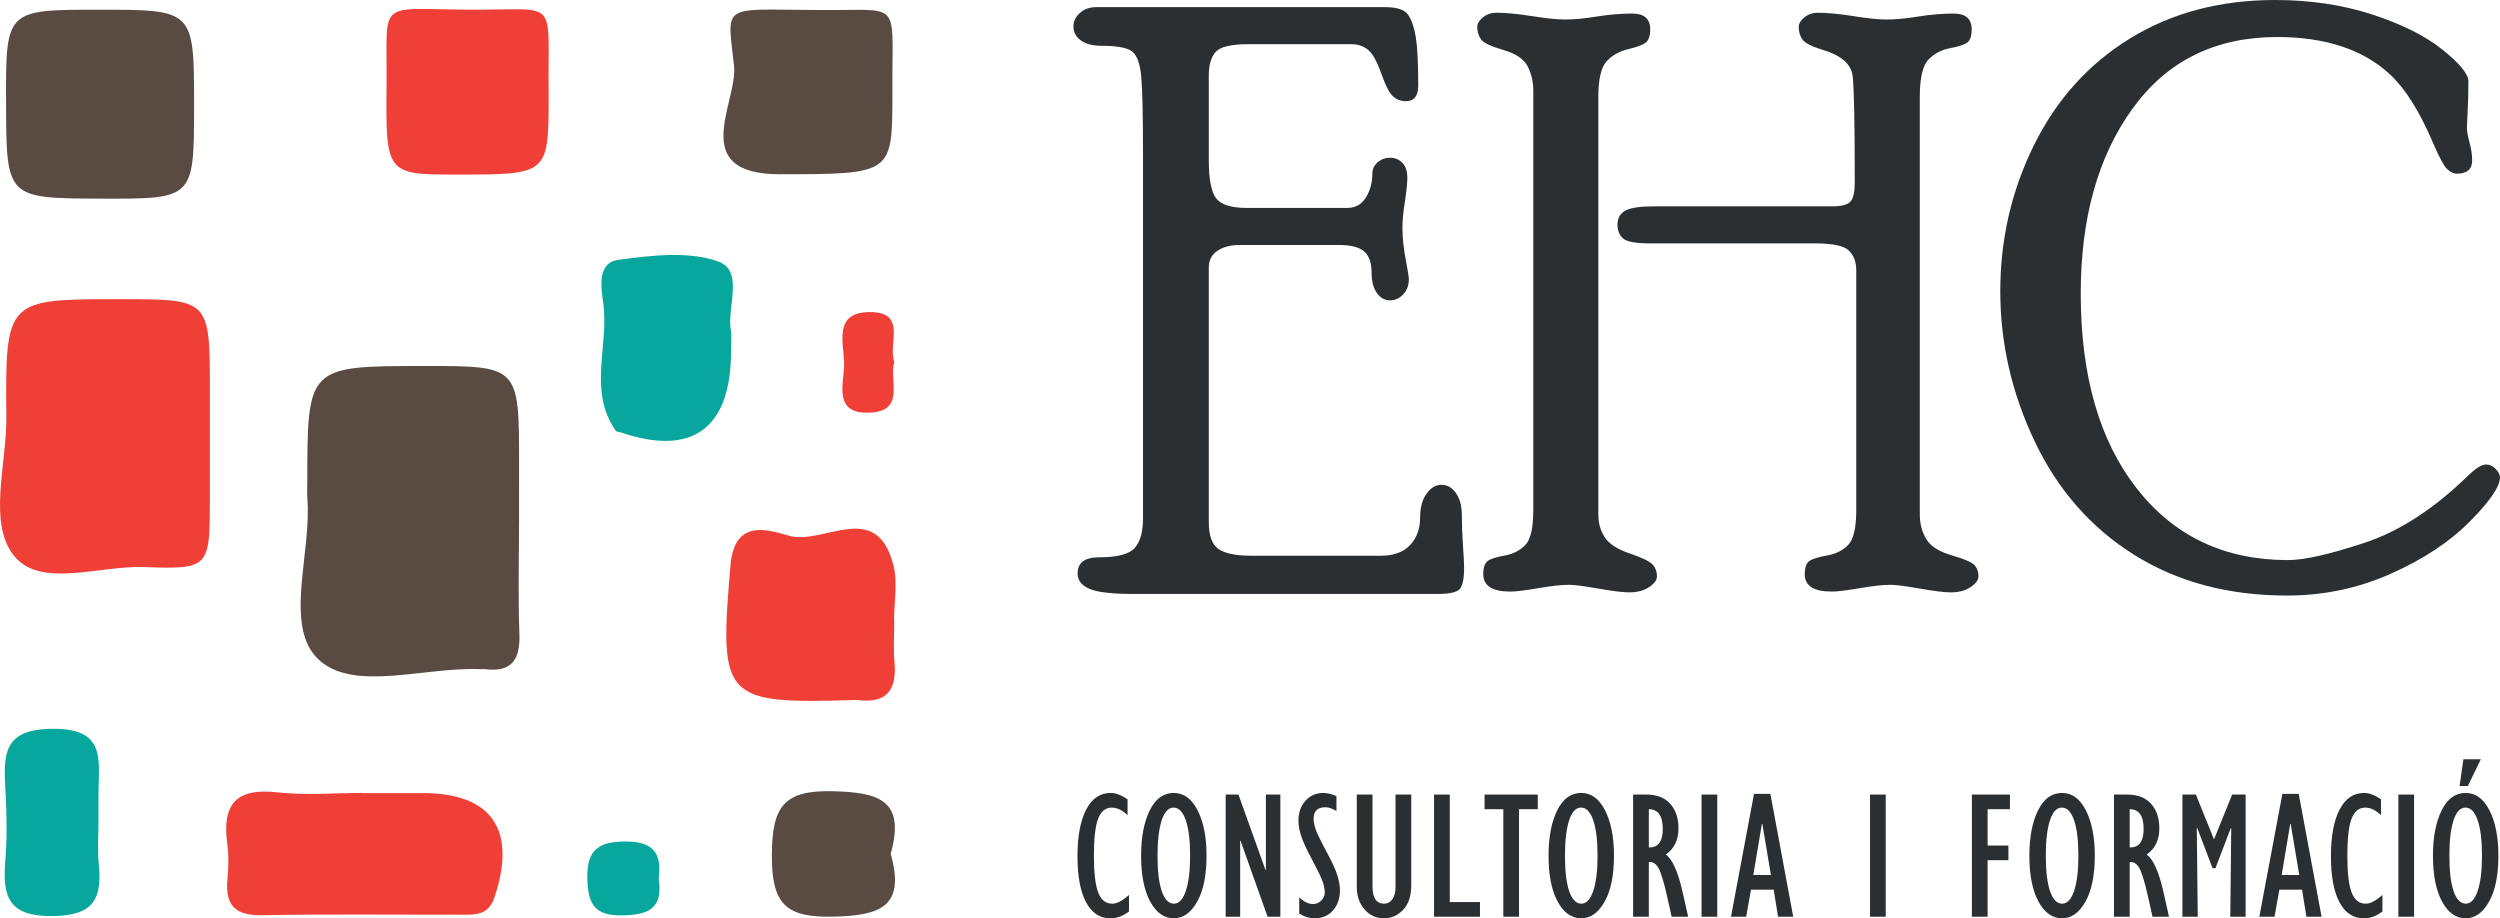 <?xml version="1.0" encoding="UTF-8" standalone="no"?>
<svg width="100%" height="100%" viewBox="0 0 2126 781" version="1.1" xmlns="http://www.w3.org/2000/svg" xmlns:xlink="http://www.w3.org/1999/xlink" xml:space="preserve"  style="fill-rule:evenodd;clip-rule:evenodd;stroke-linejoin:round;stroke-miterlimit:2;">
    <g id="Capa-1">
        <path d="M441.409,442.721c-0.025,31.966 -0.937,63.971 0.292,95.887c0.85,22.071 -6.246,33.309 -29.1,30.467c-1.404,-0.175 -2.85,0.063 -4.275,-0.004c-46.804,-2.1 -106.913,19.458 -136.85,-7.692c-30.892,-28.016 -6.254,-90.512 -10.117,-137.729c-0.35,-4.329 -0.046,-8.712 -0.042,-13.075c0.088,-99.271 0.088,-99.271 99.617,-99.325c80.496,-0.042 80.496,-0.042 80.5,83.521c0,15.983 0,31.967 -0.025,47.95" style="fill:#594a42;fill-rule:nonzero;"/>
        <path d="M178.474,366.915c0,18.85 0.009,37.704 0,56.554c-0.033,59.362 -0.087,60.841 -56.166,58.762c-37.7,-1.396 -87.434,18.188 -110.021,-9.125c-23.075,-27.9 -6.496,-77.941 -6.879,-118.229c-0.959,-100.462 -0.317,-100.471 96.529,-100.467c76.533,0 76.533,0 76.537,77.7l0,34.805" style="fill:#ef3f36;fill-rule:nonzero;"/>
        <path d="M84.112,8.262c80.917,0 80.917,0 80.917,81.396c-0,79.533 -0,79.533 -79.092,79.262c-80.538,-0.275 -80.538,-0.275 -80.796,-81.525c-0.25,-79.133 -0.25,-79.133 78.971,-79.133" style="fill:#594a42;fill-rule:nonzero;"/>
        <path d="M308.294,674.48c17.088,0 34.175,0.017 51.263,-0.004c58.837,-0.067 80.016,31.308 61.02,88.358c-5.05,15.167 -15.316,15.009 -26.708,15.029c-56.958,0.121 -113.929,-0.637 -170.871,0.434c-22.137,0.416 -31.671,-7.613 -29.616,-30.279c0.916,-10.071 1.279,-20.467 -0.1,-30.43c-4.717,-34.062 8.008,-47.733 42.445,-43.791c23.909,2.733 48.359,0.525 72.567,0.525l0,0.158Z" style="fill:#ef3f36;fill-rule:nonzero;"/>
        <path d="M466.559,80.426c-0.004,68.037 -0.004,68.037 -77.529,68.017c-60.491,-0.017 -61.071,-0.021 -60.3,-76.413c0.775,-76.983 -10.6,-63.225 81.625,-63.8c65.621,-0.408 55.179,-8.004 56.204,72.196" style="fill:#ef3f36;fill-rule:nonzero;"/>
        <path d="M758.917,80.853c-0.175,67.15 -0.175,67.255 -95.721,67.317c-79.242,0.05 -35.587,-61.379 -38.967,-92.204c-6.245,-56.95 -12.37,-46.971 86.846,-47.463c56.375,-0.283 47.175,-5.183 47.842,72.35" style="fill:#594a42;fill-rule:nonzero;"/>
        <path d="M760.477,528.027c-0,11.579 -0.892,23.246 0.187,34.721c2.25,23.937 -6.629,35.741 -31.162,32.591c-1.396,-0.179 -2.838,-0.037 -4.258,0.004c-110.617,3.388 -113.813,-1.141 -104,-114.983c3.512,-40.729 33.841,-29.062 50.129,-24.692c29.571,7.934 73.729,-31.425 88.337,24.75c3.867,14.88 0.584,31.688 0.584,47.609l0.183,-0Z" style="fill:#ef3f36;fill-rule:nonzero;"/>
        <path d="M621.674,294.418l0,4.367c0.013,65.592 -33.012,89.767 -94.016,68.842c-1.338,-0.459 -3.338,-0.342 -3.984,-1.259c-23.979,-34.05 -5.575,-72.612 -10.683,-108.775c-1.904,-13.445 -5.317,-34.237 12.979,-36.67c27.95,-3.721 59.021,-7.538 84.525,1.337c22.7,7.904 7.4,38.75 11.067,59.083c0.762,4.221 0.112,8.709 0.112,13.075" style="fill:#08a79d;fill-rule:nonzero;"/>
        <path d="M83.747,699.159c-0.005,11.646 -0.984,23.396 0.187,34.917c3,29.442 -3.358,44.304 -38.387,44.929c-37.121,0.663 -43.721,-15.058 -41.063,-46.55c1.704,-20.229 1.25,-40.783 0.096,-61.096c-1.7,-30.046 -1.892,-51.433 40.442,-51.612c44.737,-0.192 39.045,25.691 38.741,53.212c-0.096,8.729 -0.012,17.467 -0.016,26.2" style="fill:#08a79d;fill-rule:nonzero;"/>
        <path d="M757.454,726.138c12.733,45.079 -9.025,52.416 -48.45,53.375c-40.875,0.991 -52.871,-10.55 -52.617,-52.8c0.254,-41.284 10.4,-54.938 52.208,-53.846c39.196,1.025 61.504,7.762 48.859,53.27" style="fill:#594a42;fill-rule:nonzero;"/>
        <path d="M760.539,307.762c-4.921,15.833 10.041,41.696 -20.838,43.137c-31.346,1.467 -22.15,-24.104 -21.867,-40.346c0.309,-17.633 -10.42,-45.333 22.334,-45.154c31.596,0.171 14.604,27.534 20.371,42.363" style="fill:#ef3f36;fill-rule:nonzero;"/>
        <path d="M560.127,747.278c4.145,25.817 -9.467,31.013 -31.946,31.163c-22.967,0.154 -28.188,-10.134 -28.7,-31.229c-0.613,-25.25 10.158,-31.621 32.962,-31.584c22.954,0.038 30.592,9.846 27.684,31.65" style="fill:#08a79d;fill-rule:nonzero;"/>
        <path d="M1174.36,472.579c10.896,-0 19.154,-3.021 24.829,-9.092c5.654,-6.067 8.475,-13.812 8.475,-23.246c-0,-8.537 1.812,-15.329 5.437,-20.379c3.63,-5.054 7.892,-7.579 12.792,-7.579c4.904,-0 9,2.367 12.304,7.108c3.309,4.742 4.971,11.071 4.971,18.975c0,7.909 0.317,16.429 0.954,25.575c0.642,9.15 0.959,15.421 0.959,18.8c-0,9.267 -1.225,15.304 -3.675,18.129c-2.45,2.821 -8.796,4.234 -19.021,4.234l-258.679,-0c-18.13,-0 -30.534,-1.454 -37.25,-4.359c-6.713,-2.904 -10.071,-7.258 -10.071,-13.066c-0,-9.159 6.079,-13.742 18.212,-13.742c15.563,0 25.7,-2.65 30.384,-7.962c4.683,-5.305 7.033,-13.717 7.033,-25.242l-0,-309.967c-0,-33.425 -0.533,-55.566 -1.592,-66.4c-1.075,-10.846 -3.729,-17.787 -7.991,-20.841c-4.28,-3.046 -12.792,-4.575 -25.584,-4.575c-7.671,-0 -13.596,-1.534 -17.741,-4.617c-4.163,-3.079 -6.246,-7.017 -6.246,-11.808c-0,-4.338 1.812,-8.159 5.437,-11.463c3.629,-3.308 8.213,-4.971 13.75,-4.971l246.209,0c9.8,0 16.195,2.15 19.187,6.438c2.971,4.296 5.167,10.616 6.546,18.971c1.392,8.358 2.079,22.141 2.079,41.333c0,8.804 -3.508,13.212 -10.542,13.212c-4.062,0 -7.637,-1.308 -10.725,-3.929c-3.087,-2.608 -6.495,-9.204 -10.241,-19.783c-3.742,-10.575 -7.588,-17.338 -11.529,-20.3c-3.963,-2.954 -8.496,-4.433 -13.617,-4.433l-87.792,-0c-14.737,-0 -24.037,2.208 -27.883,6.62c-3.842,4.417 -5.775,11.038 -5.775,19.867l-0,71.654c-0,16.763 2.15,27.8 6.412,33.113c4.284,5.321 12.925,7.983 25.971,7.983l85.242,0c7.05,0 12.387,-2.992 16.029,-8.983c3.625,-5.975 5.438,-12.7 5.438,-20.15c-0,-3.846 1.495,-7.059 4.483,-9.663c2.987,-2.591 6.496,-3.896 10.558,-3.896c4.25,0 7.775,1.471 10.542,4.4c2.771,2.921 4.162,7.092 4.162,12.496c0,4.725 -0.704,11.542 -2.079,20.438c-1.396,8.9 -2.083,16.158 -2.083,21.791c-0,8.559 0.908,17.567 2.721,27.025c1.812,9.459 2.721,15.209 2.721,17.221c-0,5.188 -1.596,9.471 -4.805,12.842c-3.187,3.383 -6.929,5.071 -11.179,5.071c-4.479,-0 -8.208,-2.088 -11.196,-6.271c-2.987,-4.171 -4.483,-9.879 -4.483,-17.104c0,-8.579 -2.129,-14.679 -6.412,-18.296c-4.263,-3.608 -11.313,-5.417 -21.15,-5.417l-84.605,0c-7.687,0 -14,1.638 -18.916,4.913c-4.9,3.275 -7.371,8.075 -7.371,14.396l-0,216.475c-0,11.3 2.737,18.862 8.175,22.695c5.442,3.846 14.792,5.759 28.033,5.759l110.188,-0Z" style="fill:#2c2f31;fill-rule:nonzero;"/>
        <path d="M1632.61,437.722c0,7.67 1.813,14.554 5.438,20.645c3.608,6.096 10.862,10.721 21.741,13.884c10.875,3.158 17.371,5.991 19.504,8.512c2.134,2.517 3.188,5.604 3.188,9.259c-0,3.204 -2.229,6.291 -6.696,9.27c-4.467,2.967 -10.104,4.459 -16.904,4.459c-5.321,-0 -14.1,-1.075 -26.321,-3.221c-12.237,-2.15 -20.479,-3.217 -24.725,-3.217c-6.396,0 -15.158,0.959 -26.342,2.879c-11.162,1.913 -19.083,2.88 -23.75,2.88c-15.325,-0 -22.983,-4.921 -22.983,-14.746c0,-5.709 1.329,-9.479 3.996,-11.309c2.671,-1.829 7.621,-3.362 14.875,-4.608c7.25,-1.242 13.208,-4.179 17.908,-8.821c4.684,-4.633 7.034,-14.637 7.034,-30.021l-0,-203.512c-0,-7.242 -2.096,-12.892 -6.259,-16.962c-4.162,-4.071 -13.633,-6.109 -28.387,-6.109l-140.484,0c-11.987,0 -19.625,-1.333 -22.933,-4.021c-3.321,-2.679 -4.983,-6.708 -4.983,-12.062c-0,-5.363 2.196,-9.275 6.579,-11.734c4.379,-2.458 12.337,-3.691 23.904,-3.691l151.717,-0c8.341,-0 13.679,-1.404 16.029,-4.221c2.35,-2.813 3.542,-8.158 3.542,-16.05c-0,-49.779 -0.605,-79.913 -1.763,-90.388c-1.175,-10.475 -10.071,-18.087 -26.704,-22.812c-8.746,-2.733 -14.121,-5.588 -16.15,-8.558c-2.017,-2.971 -3.038,-6.517 -3.038,-10.621c0,-2.742 1.592,-5.429 4.8,-8.054c3.171,-2.621 7.017,-3.938 11.484,-3.938c8.291,0 18.396,0.967 30.296,2.879c11.92,1.921 21.387,2.88 28.404,2.88c7.233,-0 16.116,-0.842 26.641,-2.538c10.525,-1.692 20.58,-2.542 30.146,-2.542c10.209,0 15.313,4.467 15.313,13.38c-0,5.716 -1.279,9.483 -3.829,11.32c-2.567,1.834 -7.471,3.417 -14.705,4.779c-7.254,1.35 -13.329,4.563 -18.229,9.642c-4.904,5.079 -7.354,15.738 -7.354,31.988l0,355.1Zm-273.383,-0c-0,6.991 1.762,13.312 5.271,18.95c3.525,5.641 10.708,10.333 21.587,14.054c10.875,3.725 17.425,6.954 19.654,9.7c2.25,2.746 3.359,5.942 3.359,9.604c-0,3.196 -2.234,6.283 -6.696,9.263c-4.467,2.966 -10.109,4.458 -16.904,4.458c-5.321,-0 -14.084,-1.075 -26.321,-3.221c-12.238,-2.15 -20.479,-3.217 -24.729,-3.217c-6.396,0 -15.159,0.959 -26.321,2.88c-11.179,1.912 -19.1,2.879 -23.767,2.879c-15.329,-0 -22.983,-4.921 -22.983,-14.746c-0,-5.708 1.275,-9.479 3.846,-11.308c2.55,-1.83 7.35,-3.363 14.383,-4.6c7.033,-1.242 12.842,-4.18 17.425,-8.805c4.583,-4.625 6.883,-14.612 6.883,-29.962l0,-356.442c0,-7.675 -1.612,-14.612 -4.8,-20.816c-3.208,-6.205 -10.071,-10.838 -20.629,-13.884c-10.546,-3.046 -16.887,-6.05 -19.021,-9.029c-2.133,-2.971 -3.191,-6.521 -3.191,-10.637c-0,-2.742 1.579,-5.43 4.787,-8.055c3.188,-2.637 7.017,-3.954 11.479,-3.954c8.296,0 18.4,0.967 30.317,2.879c11.904,1.921 21.371,2.88 28.387,2.88c7.234,-0 16.113,-0.842 26.638,-2.538c10.529,-1.692 20.583,-2.542 30.15,-2.542c10.208,0 15.325,4.467 15.325,13.38c-0,5.716 -1.342,9.541 -4.008,11.491c-2.655,1.938 -7.625,3.758 -14.859,5.446c-7.25,1.696 -13.279,5.079 -18.062,10.154c-4.8,5.079 -7.2,15.296 -7.2,30.638l-0,355.1Z" style="fill:#2c2f31;fill-rule:nonzero;"/>
        <path d="M2114,395c3.242,0 6.042,1.3 8.425,3.896c2.371,2.6 3.563,4.916 3.563,6.95c-0,7.904 -8.58,20.496 -25.755,37.767c-17.154,17.283 -39.579,32.07 -67.295,44.383c-27.713,12.304 -57.021,18.467 -87.925,18.467c-49.892,-0 -93.217,-11.525 -129.98,-34.555c-36.779,-23.041 -64.962,-55.112 -84.57,-96.212c-19.621,-41.1 -29.425,-83.792 -29.425,-128.054c-0,-44.267 9.6,-85.763 28.787,-124.509c19.171,-38.725 46.467,-68.933 81.85,-90.621c35.388,-21.679 76.413,-32.512 123.096,-32.512c29.846,0 57.392,4.121 82.658,12.363c25.263,8.241 45.188,18.237 59.792,29.979c14.604,11.741 21.908,20.662 21.908,26.766c0,9.484 -0.221,18.071 -0.641,25.742c-0.434,7.679 -0.638,12.313 -0.638,13.892c0,2.708 0.742,6.829 2.233,12.362c1.496,5.538 2.234,10.675 2.234,15.417c-0,7.454 -4.363,11.179 -13.109,11.179c-2.77,0 -5.541,-1.358 -8.312,-4.079c-2.767,-2.708 -6.813,-10.304 -12.154,-22.758c-11.313,-26.5 -23.467,-45.763 -36.492,-57.763c-22.829,-21.067 -54.725,-31.604 -95.7,-31.604c-52.708,-0 -93.733,20.312 -123.079,60.912c-29.342,40.596 -44.013,93.013 -44.013,157.255c0,69.891 15.88,125.141 47.659,165.741c31.758,40.604 74.596,60.9 128.533,60.9c13.846,0 35.654,-4.925 65.383,-14.787c29.746,-9.871 59.105,-28.984 88.096,-57.334c6.463,-6.12 11.429,-9.183 14.871,-9.183" style="fill:#2c2f31;fill-rule:nonzero;"/>
        <path d="M960.099,761.045l-0,14.042c-5.021,3.904 -10.309,5.85 -15.88,5.85c-8.912,0 -15.795,-4.558 -20.65,-13.671c-4.866,-9.108 -7.283,-22.116 -7.283,-39.029c0,-16.904 2.433,-30.117 7.321,-39.633c4.883,-9.517 11.85,-14.279 20.912,-14.279c4.367,-0 9.15,1.8 14.355,5.4l-0,13.512c-4.45,-4.304 -8.913,-6.454 -13.363,-6.454c-5.371,-0 -9.25,3.146 -11.65,9.433c-2.417,6.296 -3.608,16.763 -3.608,31.417c-0,14.504 1.208,24.933 3.641,31.296c2.434,6.371 6.446,9.554 12.071,9.554c3.842,-0 8.559,-2.475 14.134,-7.438" style="fill:#2c2f31;fill-rule:nonzero;"/>
        <path d="M998.019,686.782c-4.4,0 -7.771,3.625 -10.137,10.879c-2.35,7.25 -3.525,17.238 -3.525,29.971c-0,13.188 1.208,23.292 3.641,30.317c2.434,7.025 5.875,10.533 10.325,10.533c4.263,0 7.604,-3.583 10.071,-10.762c2.45,-7.175 3.675,-17.205 3.675,-30.088c0,-13.083 -1.242,-23.167 -3.725,-30.242c-2.471,-7.075 -5.908,-10.608 -10.325,-10.608m0.15,94.154c-8.192,0 -14.871,-4.75 -20.042,-14.233c-5.17,-9.492 -7.737,-22.521 -7.737,-39.071c-0,-15.646 2.433,-28.437 7.317,-38.383c4.887,-9.946 11.7,-14.921 20.462,-14.921c8.513,-0 15.275,4.958 20.313,14.879c5.037,9.929 7.554,22.729 7.554,38.425c-0,16.704 -2.654,29.763 -7.975,39.179c-5.304,9.417 -11.934,14.125 -19.892,14.125" style="fill:#2c2f31;fill-rule:nonzero;"/>
        <path d="M1042.32,779.569l-0,-103.875l10.862,0l23.013,64.225l0.304,-0.133l-0,-64.092l12.304,0l-0,103.875l-10.863,0l-23.012,-64.679l-0.304,-0.017l-0,64.696l-12.304,0Z" style="fill:#2c2f31;fill-rule:nonzero;"/>
        <path d="M1104.87,776.909l-0,-13.817c3.996,3.796 7.854,5.692 11.617,5.692c2.77,-0 5.154,-0.975 7.133,-2.938c1.962,-1.954 2.954,-4.312 2.954,-7.083c0,-2.375 -0.554,-5.263 -1.662,-8.654c-1.125,-3.392 -4.113,-9.65 -8.996,-18.792c-4.884,-9.142 -8.075,-16.067 -9.534,-20.767c-1.462,-4.708 -2.2,-8.862 -2.2,-12.454c0,-6.983 1.98,-12.691 5.959,-17.121c3.979,-4.433 9.05,-6.65 15.225,-6.65c3.491,0 7.216,0.917 11.162,2.738l0,12.608c-3.641,-2.133 -6.762,-3.191 -9.35,-3.191c-6.729,-0 -10.087,3.291 -10.087,9.87c-0,2.425 0.571,5.355 1.712,8.771c1.125,3.417 4.146,9.646 9.029,18.675c4.888,9.042 8.042,15.921 9.488,20.654c1.442,4.738 2.162,8.925 2.162,12.567c0,7.092 -1.979,12.85 -5.958,17.275c-3.979,4.429 -9.117,6.646 -15.442,6.646c-4.566,-0 -8.966,-1.342 -13.212,-4.029" style="fill:#2c2f31;fill-rule:nonzero;"/>
        <path d="M1153.81,675.695l13.363,-0l-0,77.991c-0,9.867 3.27,14.796 9.804,14.796c2.887,0 5.237,-1.233 7.05,-3.717c1.829,-2.479 2.733,-5.97 2.733,-10.466l0,-78.604l13.363,-0l-0,77.15c-0,9.108 -2.3,16.066 -6.896,20.875c-4.617,4.808 -10.025,7.216 -16.25,7.216c-6.634,0 -12.154,-2.508 -16.554,-7.521c-4.413,-5.008 -6.613,-11.512 -6.613,-19.512l0,-78.208Z" style="fill:#2c2f31;fill-rule:nonzero;"/>
        <path d="M1219.53,779.569l0,-103.875l13.363,0l-0,91.421l25.666,0l0,12.454l-39.029,0Z" style="fill:#2c2f31;fill-rule:nonzero;"/>
        <path d="M1278.42,779.569l-0,-91.421l-15.946,0l0,-12.454l45.254,0l0,12.454l-15.946,0l0,91.421l-13.362,0Z" style="fill:#2c2f31;fill-rule:nonzero;"/>
        <path d="M1344.51,686.782c-4.4,0 -7.771,3.625 -10.137,10.879c-2.35,7.25 -3.525,17.238 -3.525,29.971c-0,13.188 1.208,23.292 3.641,30.317c2.434,7.025 5.875,10.533 10.325,10.533c4.263,0 7.605,-3.583 10.071,-10.762c2.45,-7.175 3.675,-17.205 3.675,-30.088c0,-13.083 -1.241,-23.167 -3.725,-30.242c-2.471,-7.075 -5.908,-10.608 -10.325,-10.608m0.15,94.154c-8.191,0 -14.871,-4.75 -20.041,-14.233c-5.171,-9.492 -7.738,-22.521 -7.738,-39.071c0,-15.646 2.433,-28.437 7.317,-38.383c4.887,-9.946 11.7,-14.921 20.462,-14.921c8.513,-0 15.275,4.958 20.313,14.879c5.037,9.929 7.554,22.729 7.554,38.425c-0,16.704 -2.654,29.763 -7.975,39.179c-5.304,9.417 -11.933,14.125 -19.892,14.125" style="fill:#2c2f31;fill-rule:nonzero;"/>
        <path d="M1402.17,720.649l0.621,-0c7.487,-0 11.229,-5.246 11.229,-15.721c-0,-11.138 -3.942,-16.729 -11.85,-16.779l-0,32.5Zm-13.363,58.921l0,-103.875l11.163,-0c8.917,-0 15.712,2.616 20.396,7.854c4.683,5.246 7.016,12.212 7.016,20.925c0,9.871 -3.591,17.283 -10.775,22.241c5.571,3.955 10.305,14.455 14.2,31.517l4.784,21.338l-14.017,-0l-4.012,-17.921c-2.871,-12.554 -5.355,-20.538 -7.484,-23.954c-2.133,-3.417 -4.771,-4.95 -7.908,-4.6l-0,46.475l-13.363,-0Z" style="fill:#2c2f31;fill-rule:nonzero;"/>
        <rect x="1447" y="675.696" width="13.362" height="103.875" style="fill:#2c2f31;"/>
        <path d="M1491.02,744.108l14.959,-0l-7.288,-43.513l-0.383,0l-7.288,43.513Zm-18.983,35.462l19.587,-104.479l13.9,0l19.438,104.479l-12.908,0l-3.709,-23.008l-19.287,0l-4.113,23.008l-12.908,0Z" style="fill:#2c2f31;fill-rule:nonzero;"/>
        <rect x="1590.26" y="675.696" width="13.362" height="103.875" style="fill:#2c2f31;"/>
        <path d="M1676.9,779.569l-0,-103.875l32.346,0l-0,12.454l-18.984,0l0,30.905l17.692,-0l0,12.45l-17.692,-0l0,48.066l-13.362,0Z" style="fill:#2c2f31;fill-rule:nonzero;"/>
        <path d="M1753.41,686.782c-4.4,0 -7.77,3.625 -10.137,10.879c-2.35,7.25 -3.525,17.238 -3.525,29.971c-0,13.188 1.208,23.292 3.642,30.317c2.433,7.025 5.875,10.533 10.325,10.533c4.262,0 7.604,-3.583 10.07,-10.762c2.45,-7.175 3.675,-17.205 3.675,-30.088c0,-13.083 -1.241,-23.167 -3.725,-30.242c-2.47,-7.075 -5.908,-10.608 -10.325,-10.608m0.15,94.154c-8.191,0 -14.87,-4.75 -20.041,-14.233c-5.171,-9.492 -7.738,-22.521 -7.738,-39.071c0,-15.646 2.434,-28.437 7.317,-38.383c4.887,-9.946 11.7,-14.921 20.462,-14.921c8.513,-0 15.275,4.958 20.313,14.879c5.037,9.929 7.554,22.729 7.554,38.425c0,16.704 -2.654,29.763 -7.975,39.179c-5.304,9.417 -11.933,14.125 -19.892,14.125" style="fill:#2c2f31;fill-rule:nonzero;"/>
        <path d="M1811.09,720.649l0.621,-0c7.487,-0 11.229,-5.246 11.229,-15.721c-0,-11.138 -3.942,-16.729 -11.85,-16.779l-0,32.5Zm-13.363,58.921l0,-103.875l11.163,-0c8.912,-0 15.712,2.616 20.396,7.854c4.683,5.246 7.016,12.212 7.016,20.925c0,9.871 -3.591,17.283 -10.775,22.241c5.571,3.955 10.304,14.455 14.2,31.517l4.784,21.338l-14.017,-0l-4.013,-17.921c-2.87,-12.554 -5.354,-20.538 -7.483,-23.954c-2.133,-3.417 -4.771,-4.95 -7.908,-4.6l-0,46.475l-13.363,-0Z" style="fill:#2c2f31;fill-rule:nonzero;"/>
        <path d="M1882.8,713.817l15.425,-38.121l11.467,-0l0,103.875l-13.058,-0l0.821,-75.096l-0.371,-0.304l-13.059,34.171l-2.433,-0l-13.058,-34.171l-0.388,0.304l0.838,75.096l-13.059,-0l0,-103.875l11.467,-0l15.408,38.121Z" style="fill:#2c2f31;fill-rule:nonzero;"/>
        <path d="M1940.33,744.108l14.958,-0l-7.288,-43.513l-0.387,0l-7.283,43.513Zm-18.988,35.462l19.592,-104.479l13.9,0l19.437,104.479l-12.908,0l-3.708,-23.008l-19.288,0l-4.112,23.008l-12.913,0Z" style="fill:#2c2f31;fill-rule:nonzero;"/>
        <path d="M2026.02,761.045l-0,14.042c-5.021,3.904 -10.309,5.85 -15.88,5.85c-8.912,0 -15.795,-4.558 -20.65,-13.671c-4.866,-9.108 -7.283,-22.116 -7.283,-39.029c0,-16.904 2.433,-30.117 7.317,-39.633c4.887,-9.517 11.854,-14.279 20.916,-14.279c4.367,-0 9.15,1.8 14.355,5.4l-0,13.512c-4.45,-4.304 -8.913,-6.454 -13.363,-6.454c-5.371,-0 -9.25,3.146 -11.65,9.433c-2.417,6.296 -3.608,16.763 -3.608,31.417c-0,14.504 1.208,24.933 3.641,31.296c2.434,6.371 6.446,9.554 12.071,9.554c3.842,-0 8.559,-2.475 14.134,-7.438" style="fill:#2c2f31;fill-rule:nonzero;"/>
        <rect x="2039.57" y="675.696" width="13.363" height="103.875" style="fill:#2c2f31;"/>
        <path d="M2091.62,668.41l3.258,-22.705l14.804,0l-11.012,22.705l-7.05,-0Zm5.004,18.37c-4.4,0 -7.775,3.63 -10.142,10.88c-2.35,7.254 -3.525,17.241 -3.525,29.97c0,13.188 1.209,23.292 3.642,30.317c2.437,7.025 5.875,10.533 10.325,10.533c4.262,0 7.604,-3.583 10.071,-10.758c2.454,-7.175 3.679,-17.208 3.679,-30.092c-0,-13.083 -1.246,-23.162 -3.729,-30.237c-2.467,-7.075 -5.909,-10.613 -10.321,-10.613m0.15,94.159c-8.192,-0 -14.875,-4.75 -20.042,-14.238c-5.171,-9.491 -7.741,-22.516 -7.741,-39.071c-0,-15.641 2.433,-28.433 7.32,-38.379c4.884,-9.946 11.7,-14.925 20.463,-14.925c8.508,0 15.275,4.963 20.312,14.884c5.034,9.929 7.555,22.729 7.555,38.42c-0,16.705 -2.655,29.763 -7.975,39.184c-5.305,9.416 -11.938,14.125 -19.892,14.125" style="fill:#2c2f31;fill-rule:nonzero;"/>
    </g>
</svg>
